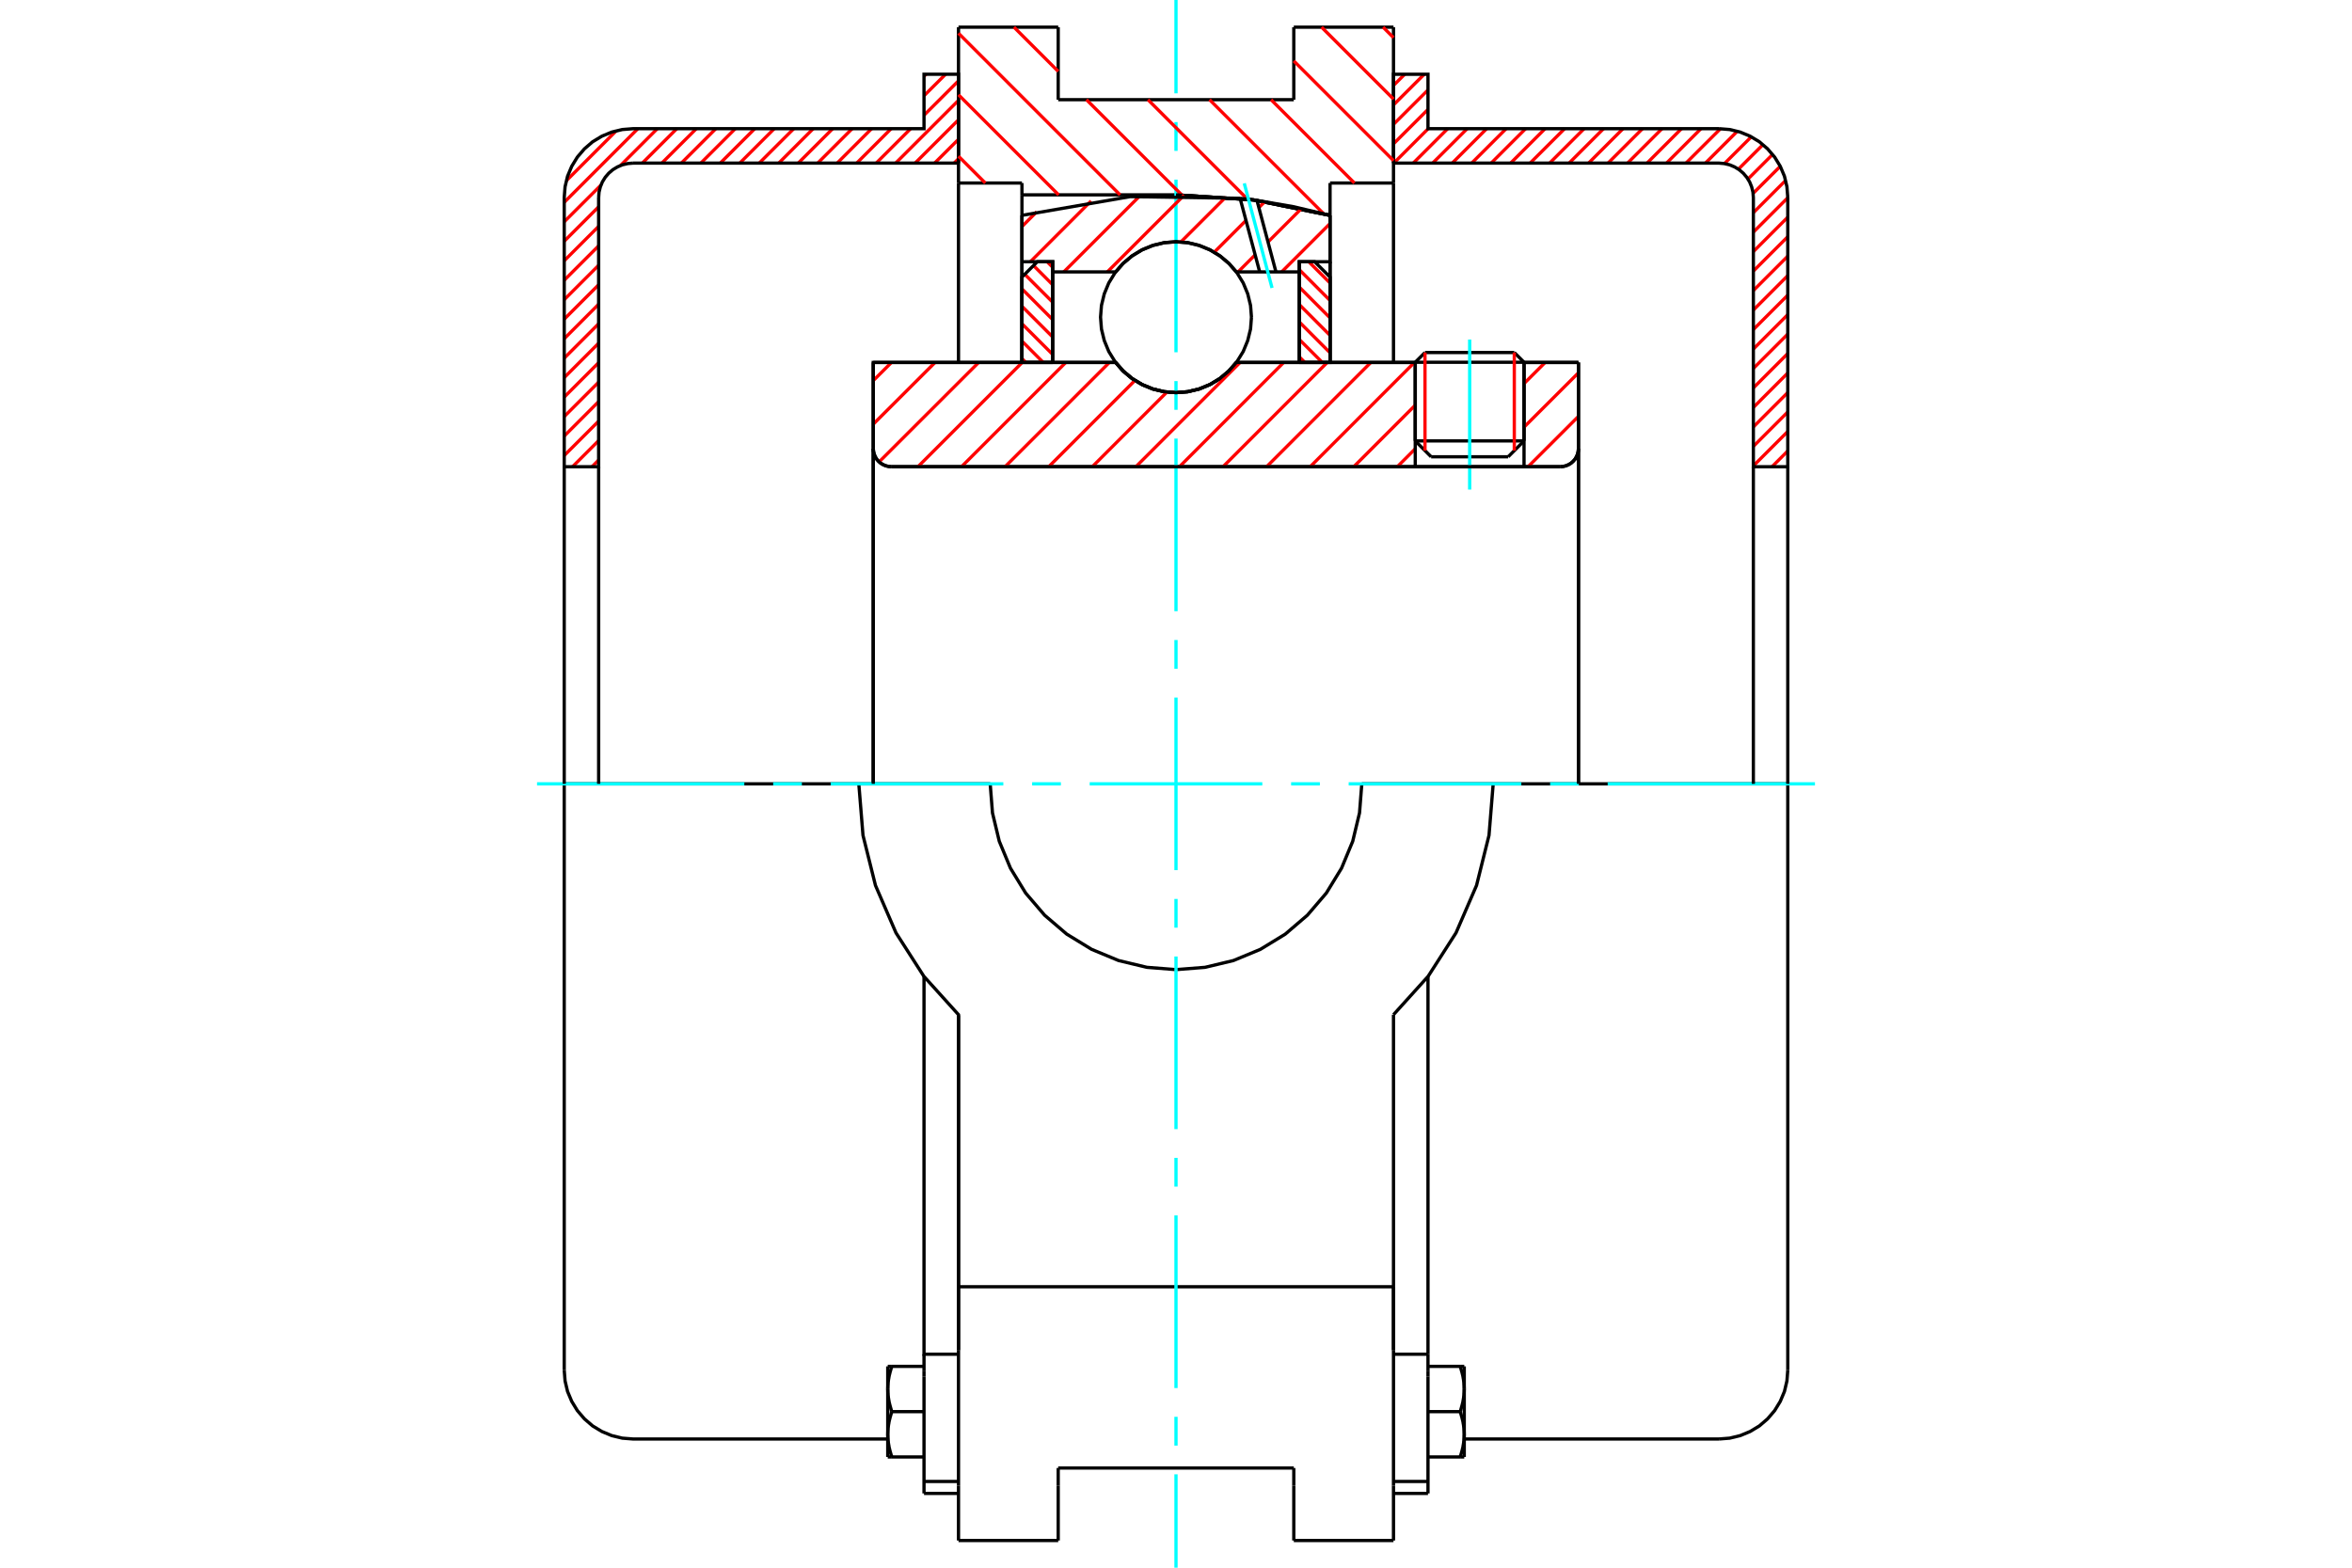 <?xml version="1.0" standalone="no"?>
<!DOCTYPE svg PUBLIC "-//W3C//DTD SVG 1.1//EN"
	"http://www.w3.org/Graphics/SVG/1.1/DTD/svg11.dtd">
<svg xmlns="http://www.w3.org/2000/svg" height="100%" width="100%" viewBox="0 0 36000 24000">
	<rect x="-1800" y="-1200" width="39600" height="26400" style="fill:#FFF"/>
	<g style="fill:none; fill-rule:evenodd" transform="matrix(1 0 0 1 0 0)">
		<g style="fill:none; stroke:#000; stroke-width:50; shape-rendering:geometricPrecision">
			<line x1="23327" y1="5546" x2="21662" y2="5546"/>
			<line x1="21811" y1="5397" x2="23178" y2="5397"/>
			<line x1="21662" y1="6750" x2="23327" y2="6750"/>
			<line x1="23084" y1="6993" x2="21905" y2="6993"/>
			<polyline points="23882,7145 23925,7141 23968,7131 24008,7114 24045,7092 24078,7063 24107,7030 24129,6993 24146,6953 24156,6910 24160,6867"/>
			<line x1="24160" y1="5549" x2="24160" y2="6867"/>
			<line x1="23327" y1="5549" x2="24160" y2="5549"/>
			<line x1="18924" y1="5549" x2="21662" y2="5549"/>
			<polyline points="17076,5549 17194,5683 17331,5797 17484,5889 17649,5956 17822,5997 18000,6011 18178,5997 18351,5956 18516,5889 18669,5797 18806,5683 18924,5549"/>
			<line x1="13366" y1="5549" x2="17076" y2="5549"/>
			<line x1="13366" y1="6867" x2="13366" y2="5549"/>
			<polyline points="13366,6867 13370,6910 13380,6953 13397,6993 13419,7030 13448,7063 13481,7092 13518,7114 13558,7131 13601,7141 13644,7145"/>
			<line x1="23882" y1="7145" x2="13644" y2="7145"/>
			<line x1="24160" y1="6867" x2="24160" y2="12000"/>
			<line x1="13366" y1="6867" x2="13366" y2="12000"/>
			<line x1="21811" y1="5397" x2="21662" y2="5546"/>
			<line x1="23327" y1="5546" x2="23178" y2="5397"/>
			<line x1="23084" y1="6993" x2="23327" y2="6750"/>
			<line x1="21662" y1="6750" x2="21905" y2="6993"/>
			<line x1="21662" y1="5546" x2="21662" y2="6750"/>
			<line x1="23327" y1="6750" x2="23327" y2="5546"/>
			<line x1="21329" y1="416" x2="21329" y2="2802"/>
			<line x1="19803" y1="416" x2="21329" y2="416"/>
			<line x1="19803" y1="1526" x2="19803" y2="416"/>
			<line x1="16197" y1="1526" x2="19803" y2="1526"/>
			<line x1="16197" y1="416" x2="16197" y2="1526"/>
			<line x1="14671" y1="416" x2="16197" y2="416"/>
			<line x1="14671" y1="2802" x2="14671" y2="416"/>
			<line x1="15642" y1="2802" x2="14671" y2="2802"/>
			<line x1="15642" y1="2983" x2="15642" y2="2802"/>
			<line x1="18000" y1="2983" x2="15642" y2="2983"/>
			<polyline points="20358,3297 19190,3061 18000,2983"/>
			<line x1="20358" y1="2802" x2="20358" y2="3297"/>
			<line x1="21329" y1="2802" x2="20358" y2="2802"/>
			<line x1="15156" y1="12000" x2="13145" y2="12000"/>
			<line x1="22855" y1="12000" x2="20844" y2="12000"/>
			<polyline points="21329,15534 21859,14947 22286,14281 22600,13555 22791,12788 22855,12000"/>
			<polyline points="15156,12000 15191,12445 15295,12879 15466,13291 15699,13672 15989,14011 16328,14301 16709,14534 17121,14705 17555,14809 18000,14844 18445,14809 18879,14705 19291,14534 19672,14301 20011,14011 20301,13672 20534,13291 20705,12879 20809,12445 20844,12000"/>
			<polyline points="13145,12000 13209,12788 13400,13555 13714,14281 14141,14947 14671,15534 14671,19699"/>
			<line x1="21329" y1="19699" x2="14671" y2="19699"/>
			<line x1="21329" y1="15534" x2="21329" y2="19699"/>
			<line x1="21329" y1="20671" x2="21329" y2="19699"/>
			<line x1="21329" y1="22745" x2="21329" y2="20671"/>
			<line x1="21329" y1="23584" x2="21329" y2="22745"/>
			<line x1="21329" y1="19708" x2="21329" y2="20671"/>
			<line x1="21329" y1="2802" x2="21329" y2="5544"/>
			<line x1="14671" y1="5545" x2="14671" y2="2802"/>
			<line x1="14671" y1="22745" x2="14671" y2="23584"/>
			<line x1="14671" y1="20671" x2="14671" y2="22745"/>
			<line x1="14671" y1="20671" x2="14671" y2="19699"/>
			<line x1="20358" y1="3297" x2="20358" y2="5549"/>
			<line x1="15642" y1="5549" x2="15642" y2="2983"/>
			<line x1="16197" y1="22474" x2="19803" y2="22474"/>
			<line x1="19803" y1="22745" x2="19803" y2="23584"/>
			<line x1="19803" y1="22474" x2="19803" y2="22745"/>
			<line x1="16197" y1="22745" x2="16197" y2="22474"/>
			<line x1="16197" y1="23584" x2="16197" y2="22745"/>
			<line x1="19803" y1="23584" x2="21329" y2="23584"/>
			<line x1="14671" y1="23584" x2="16197" y2="23584"/>
			<polyline points="20358,3297 19190,3061 18000,2983"/>
			<line x1="14143" y1="22680" x2="14143" y2="22863"/>
			<line x1="14143" y1="21077" x2="14143" y2="22680"/>
			<line x1="14143" y1="20993" x2="14143" y2="21077"/>
			<line x1="14143" y1="20732" x2="14143" y2="20993"/>
			<polyline points="14143,14950 14143,20732 14671,20732"/>
			<polyline points="13588,21958 13588,21968 13589,21977 13589,21987 13589,21996 13590,22006 13590,22015 13591,22025 13592,22034 13592,22044 13593,22053 13594,22063 13596,22072 13597,22082 13598,22091 13600,22101 13601,22111 13603,22120 13605,22130 13606,22140 13608,22150 13610,22160 13612,22169 13615,22179 13617,22190 13620,22200 13622,22210 13625,22220 13628,22230 13631,22241 13634,22251 13637,22262 13640,22272 13643,22283 13647,22294 13650,22305"/>
			<line x1="13588" y1="22305" x2="13588" y2="21958"/>
			<line x1="13650" y1="22305" x2="13588" y2="22305"/>
			<polyline points="13588,21265 13588,21274 13589,21284 13589,21293 13589,21303 13590,21312 13590,21322 13591,21331 13592,21341 13592,21350 13593,21360 13594,21369 13596,21379 13597,21388 13598,21398 13600,21407 13601,21417 13603,21427 13605,21436 13606,21446 13608,21456 13610,21466 13612,21476 13615,21486 13617,21496 13620,21506 13622,21516 13625,21526 13628,21537 13631,21547 13634,21558 13637,21568 13640,21579 13643,21590 13647,21600 13650,21611"/>
			<line x1="13588" y1="21958" x2="13588" y2="21265"/>
			<polyline points="13650,21611 13647,21622 13643,21633 13640,21644 13637,21655 13634,21665 13631,21676 13628,21686 13625,21696 13622,21707 13620,21717 13617,21727 13615,21737 13612,21747 13610,21757 13608,21767 13606,21776 13605,21786 13603,21796 13601,21806 13600,21815 13598,21825 13597,21835 13596,21844 13594,21854 13593,21863 13592,21873 13592,21882 13591,21892 13590,21901 13590,21911 13589,21920 13589,21930 13589,21939 13588,21949 13588,21958"/>
			<line x1="13588" y1="20918" x2="13650" y2="20918"/>
			<line x1="13588" y1="21265" x2="13588" y2="20918"/>
			<polyline points="13650,20918 13647,20929 13643,20940 13640,20950 13637,20961 13634,20972 13631,20982 13628,20992 13625,21003 13622,21013 13620,21023 13617,21033 13615,21043 13612,21053 13610,21063 13608,21073 13606,21083 13605,21093 13603,21102 13601,21112 13600,21122 13598,21131 13597,21141 13596,21150 13594,21160 13593,21170 13592,21179 13592,21189 13591,21198 13590,21208 13590,21217 13589,21226 13589,21236 13589,21246 13588,21255 13588,21265"/>
			<line x1="14143" y1="21611" x2="13650" y2="21611"/>
			<line x1="14143" y1="20918" x2="13650" y2="20918"/>
			<line x1="14143" y1="22305" x2="13650" y2="22305"/>
			<line x1="9690" y1="12000" x2="8636" y2="12000"/>
			<line x1="13145" y1="12000" x2="9690" y2="12000"/>
			<line x1="8636" y1="12000" x2="8636" y2="20976"/>
			<line x1="14671" y1="15543" x2="14671" y2="20671"/>
			<line x1="14143" y1="22863" x2="14671" y2="22863"/>
			<line x1="14143" y1="22680" x2="14671" y2="22680"/>
			<polyline points="8636,20976 8649,21141 8687,21302 8751,21454 8837,21595 8945,21721 9070,21829 9212,21915 9364,21978 9525,22017 9690,22030 13588,22030"/>
			<line x1="21857" y1="22863" x2="21857" y2="22680"/>
			<line x1="21329" y1="20732" x2="21857" y2="20732"/>
			<line x1="21857" y1="20993" x2="21857" y2="20732"/>
			<line x1="21857" y1="21077" x2="21857" y2="20993"/>
			<line x1="21857" y1="22680" x2="21857" y2="21077"/>
			<line x1="21857" y1="20732" x2="21857" y2="14950"/>
			<line x1="22350" y1="20918" x2="22412" y2="20918"/>
			<polyline points="22412,21265 22412,21255 22411,21246 22411,21236 22411,21226 22410,21217 22410,21208 22409,21198 22408,21189 22408,21179 22407,21170 22406,21160 22404,21150 22403,21141 22402,21131 22400,21122 22399,21112 22397,21102 22395,21093 22394,21083 22392,21073 22390,21063 22388,21053 22385,21043 22383,21033 22380,21023 22378,21013 22375,21003 22372,20992 22369,20982 22366,20972 22363,20961 22360,20950 22357,20940 22353,20929 22350,20918"/>
			<line x1="22412" y1="20918" x2="22412" y2="21265"/>
			<polyline points="22412,21958 22412,21949 22411,21939 22411,21930 22411,21920 22410,21911 22410,21901 22409,21892 22408,21882 22408,21873 22407,21863 22406,21854 22404,21844 22403,21835 22402,21825 22400,21815 22399,21806 22397,21796 22395,21786 22394,21776 22392,21767 22390,21757 22388,21747 22385,21737 22383,21727 22380,21717 22378,21707 22375,21696 22372,21686 22369,21676 22366,21665 22363,21655 22360,21644 22357,21633 22353,21622 22350,21611"/>
			<line x1="22412" y1="21265" x2="22412" y2="21958"/>
			<polyline points="22350,21611 22353,21600 22357,21590 22360,21579 22363,21568 22366,21558 22369,21547 22372,21537 22375,21526 22378,21516 22380,21506 22383,21496 22385,21486 22388,21476 22390,21466 22392,21456 22394,21446 22395,21436 22397,21427 22399,21417 22400,21407 22402,21398 22403,21388 22404,21379 22406,21369 22407,21360 22408,21350 22408,21341 22409,21331 22410,21322 22410,21312 22411,21303 22411,21293 22411,21284 22412,21274 22412,21265"/>
			<line x1="22412" y1="22305" x2="22350" y2="22305"/>
			<line x1="22412" y1="21958" x2="22412" y2="22305"/>
			<polyline points="22350,22305 22353,22294 22357,22283 22360,22272 22363,22262 22366,22251 22369,22241 22372,22230 22375,22220 22378,22210 22380,22200 22383,22190 22385,22179 22388,22169 22390,22160 22392,22150 22394,22140 22395,22130 22397,22120 22399,22111 22400,22101 22402,22091 22403,22082 22404,22072 22406,22063 22407,22053 22408,22044 22408,22034 22409,22025 22410,22015 22410,22006 22411,21996 22411,21987 22411,21977 22412,21968 22412,21958"/>
			<line x1="21857" y1="22305" x2="22350" y2="22305"/>
			<line x1="21857" y1="21611" x2="22350" y2="21611"/>
			<line x1="21857" y1="20918" x2="22350" y2="20918"/>
			<polyline points="27364,12000 26310,12000 22855,12000"/>
			<line x1="27364" y1="20976" x2="27364" y2="12000"/>
			<line x1="21329" y1="22863" x2="21857" y2="22863"/>
			<line x1="21329" y1="22680" x2="21857" y2="22680"/>
			<polyline points="26310,22030 26475,22017 26636,21978 26788,21915 26930,21829 27055,21721 27163,21595 27249,21454 27313,21302 27351,21141 27364,20976"/>
			<line x1="22412" y1="22030" x2="26310" y2="22030"/>
		</g>
		<g style="fill:none; stroke:#0FF; stroke-width:50; shape-rendering:geometricPrecision">
			<line x1="22495" y1="7495" x2="22495" y2="5198"/>
			<line x1="8220" y1="12000" x2="11393" y2="12000"/>
			<line x1="11834" y1="12000" x2="12274" y2="12000"/>
			<line x1="12714" y1="12000" x2="15357" y2="12000"/>
			<line x1="15798" y1="12000" x2="16238" y2="12000"/>
			<line x1="16679" y1="12000" x2="19321" y2="12000"/>
			<line x1="19762" y1="12000" x2="20202" y2="12000"/>
			<line x1="20643" y1="12000" x2="23286" y2="12000"/>
			<line x1="23726" y1="12000" x2="24166" y2="12000"/>
			<line x1="24607" y1="12000" x2="27780" y2="12000"/>
			<line x1="18000" y1="24000" x2="18000" y2="22571"/>
			<line x1="18000" y1="22131" x2="18000" y2="21690"/>
			<line x1="18000" y1="21250" x2="18000" y2="18607"/>
			<line x1="18000" y1="18166" x2="18000" y2="17726"/>
			<line x1="18000" y1="17286" x2="18000" y2="14643"/>
			<line x1="18000" y1="14202" x2="18000" y2="13762"/>
			<line x1="18000" y1="13321" x2="18000" y2="10679"/>
			<line x1="18000" y1="10238" x2="18000" y2="9798"/>
			<line x1="18000" y1="9357" x2="18000" y2="6714"/>
			<line x1="18000" y1="6274" x2="18000" y2="5834"/>
			<line x1="18000" y1="5393" x2="18000" y2="2750"/>
			<line x1="18000" y1="2310" x2="18000" y2="1869"/>
			<line x1="18000" y1="1429" x2="18000" y2="0"/>
		</g>
		<g style="fill:none; stroke:#F00; stroke-width:50; shape-rendering:geometricPrecision">
			<line x1="27364" y1="6903" x2="27123" y2="7145"/>
			<line x1="27364" y1="6605" x2="26837" y2="7132"/>
			<line x1="27364" y1="6307" x2="26837" y2="6834"/>
			<line x1="27364" y1="6009" x2="26837" y2="6536"/>
			<line x1="27364" y1="5710" x2="26837" y2="6238"/>
			<line x1="27364" y1="5412" x2="26837" y2="5939"/>
			<line x1="27364" y1="5114" x2="26837" y2="5641"/>
			<line x1="27364" y1="4816" x2="26837" y2="5343"/>
			<line x1="27364" y1="4518" x2="26837" y2="5045"/>
			<line x1="27364" y1="4219" x2="26837" y2="4747"/>
			<line x1="27364" y1="3921" x2="26837" y2="4448"/>
			<line x1="27364" y1="3623" x2="26837" y2="4150"/>
			<line x1="27364" y1="3325" x2="26837" y2="3852"/>
			<line x1="27364" y1="3027" x2="26837" y2="3554"/>
			<line x1="27331" y1="2762" x2="26837" y2="3256"/>
			<line x1="27249" y1="2546" x2="26833" y2="2961"/>
			<line x1="27132" y1="2364" x2="26755" y2="2741"/>
			<line x1="26984" y1="2214" x2="26608" y2="2590"/>
			<line x1="26806" y1="2094" x2="26395" y2="2504"/>
			<line x1="26592" y1="2009" x2="26104" y2="2497"/>
			<line x1="26333" y1="1971" x2="25806" y2="2497"/>
			<line x1="26035" y1="1970" x2="25508" y2="2497"/>
			<line x1="25737" y1="1970" x2="25210" y2="2497"/>
			<line x1="25439" y1="1970" x2="24912" y2="2497"/>
			<line x1="25140" y1="1970" x2="24613" y2="2497"/>
			<line x1="24842" y1="1970" x2="24315" y2="2497"/>
			<line x1="24544" y1="1970" x2="24017" y2="2497"/>
			<line x1="24246" y1="1970" x2="23719" y2="2497"/>
			<line x1="23948" y1="1970" x2="23420" y2="2497"/>
			<line x1="23649" y1="1970" x2="23122" y2="2497"/>
			<line x1="23351" y1="1970" x2="22824" y2="2497"/>
			<line x1="23053" y1="1970" x2="22526" y2="2497"/>
			<line x1="22755" y1="1970" x2="22228" y2="2497"/>
			<line x1="22457" y1="1970" x2="21929" y2="2497"/>
			<line x1="22158" y1="1970" x2="21631" y2="2497"/>
			<line x1="21860" y1="1970" x2="21333" y2="2497"/>
			<line x1="21857" y1="1675" x2="21329" y2="2202"/>
			<line x1="21857" y1="1377" x2="21329" y2="1904"/>
			<line x1="21799" y1="1137" x2="21329" y2="1606"/>
			<line x1="21501" y1="1137" x2="21329" y2="1308"/>
		</g>
		<g style="fill:none; stroke:#000; stroke-width:50; shape-rendering:geometricPrecision">
			<polyline points="21329,2497 21329,1137 21857,1137 21857,1970 26310,1970"/>
			<polyline points="27364,3024 27351,2859 27313,2698 27249,2546 27163,2405 27055,2279 26930,2171 26788,2085 26636,2022 26475,1983 26310,1970"/>
			<polyline points="27364,3024 27364,7145 26837,7145 26837,3024 26831,2942 26811,2861 26780,2785 26736,2714 26683,2652 26620,2598 26549,2555 26473,2523 26392,2504 26310,2497 21329,2497"/>
			<line x1="27364" y1="12000" x2="27364" y2="7145"/>
			<line x1="26837" y1="7145" x2="26837" y2="12000"/>
		</g>
		<g style="fill:none; stroke:#F00; stroke-width:50; shape-rendering:geometricPrecision">
			<line x1="14671" y1="2430" x2="14604" y2="2497"/>
			<line x1="14671" y1="2132" x2="14305" y2="2497"/>
			<line x1="14671" y1="1834" x2="14007" y2="2497"/>
			<line x1="14671" y1="1536" x2="13709" y2="2497"/>
			<line x1="9163" y1="7043" x2="9062" y2="7145"/>
			<line x1="14671" y1="1237" x2="14143" y2="1764"/>
			<line x1="13938" y1="1970" x2="13411" y2="2497"/>
			<line x1="9163" y1="6745" x2="8763" y2="7145"/>
			<line x1="14473" y1="1137" x2="14143" y2="1466"/>
			<line x1="13640" y1="1970" x2="13113" y2="2497"/>
			<line x1="9163" y1="6447" x2="8636" y2="6974"/>
			<line x1="14175" y1="1137" x2="14143" y2="1168"/>
			<line x1="13341" y1="1970" x2="12814" y2="2497"/>
			<line x1="9163" y1="6148" x2="8636" y2="6676"/>
			<line x1="13043" y1="1970" x2="12516" y2="2497"/>
			<line x1="9163" y1="5850" x2="8636" y2="6377"/>
			<line x1="12745" y1="1970" x2="12218" y2="2497"/>
			<line x1="9163" y1="5552" x2="8636" y2="6079"/>
			<line x1="12447" y1="1970" x2="11920" y2="2497"/>
			<line x1="9163" y1="5254" x2="8636" y2="5781"/>
			<line x1="12149" y1="1970" x2="11621" y2="2497"/>
			<line x1="9163" y1="4956" x2="8636" y2="5483"/>
			<line x1="11850" y1="1970" x2="11323" y2="2497"/>
			<line x1="9163" y1="4657" x2="8636" y2="5185"/>
			<line x1="11552" y1="1970" x2="11025" y2="2497"/>
			<line x1="9163" y1="4359" x2="8636" y2="4886"/>
			<line x1="11254" y1="1970" x2="10727" y2="2497"/>
			<line x1="9163" y1="4061" x2="8636" y2="4588"/>
			<line x1="10956" y1="1970" x2="10429" y2="2497"/>
			<line x1="9163" y1="3763" x2="8636" y2="4290"/>
			<line x1="10658" y1="1970" x2="10130" y2="2497"/>
			<line x1="9163" y1="3465" x2="8636" y2="3992"/>
			<line x1="10359" y1="1970" x2="9832" y2="2497"/>
			<line x1="9163" y1="3166" x2="8636" y2="3693"/>
			<line x1="10061" y1="1970" x2="9497" y2="2534"/>
			<line x1="9200" y1="2832" x2="8636" y2="3395"/>
			<line x1="9763" y1="1970" x2="8636" y2="3097"/>
			<line x1="9433" y1="2002" x2="8668" y2="2767"/>
		</g>
		<g style="fill:none; stroke:#000; stroke-width:50; shape-rendering:geometricPrecision">
			<polyline points="14671,2497 14671,1137 14143,1137 14143,1970 9690,1970 9525,1983 9364,2022 9212,2085 9070,2171 8945,2279 8837,2405 8751,2546 8687,2698 8649,2859 8636,3024 8636,7145 9163,7145 9163,3024"/>
			<polyline points="9690,2497 9608,2504 9527,2523 9451,2555 9380,2598 9317,2652 9264,2714 9220,2785 9189,2861 9169,2942 9163,3024"/>
			<line x1="9690" y1="2497" x2="14671" y2="2497"/>
			<line x1="8636" y1="12000" x2="8636" y2="7145"/>
			<line x1="9163" y1="7145" x2="9163" y2="12000"/>
		</g>
		<g style="fill:none; stroke:#F00; stroke-width:50; shape-rendering:geometricPrecision">
			<line x1="21170" y1="416" x2="21329" y2="576"/>
			<line x1="20228" y1="416" x2="21329" y2="1517"/>
			<line x1="19803" y1="933" x2="21329" y2="2459"/>
			<line x1="19455" y1="1526" x2="20731" y2="2802"/>
			<line x1="18513" y1="1526" x2="20260" y2="3273"/>
			<line x1="17571" y1="1526" x2="19098" y2="3053"/>
			<line x1="15520" y1="416" x2="16197" y2="1093"/>
			<line x1="16629" y1="1526" x2="18087" y2="2983"/>
			<line x1="14671" y1="509" x2="17144" y2="2983"/>
			<line x1="14671" y1="1451" x2="16203" y2="2983"/>
			<line x1="14671" y1="2392" x2="15081" y2="2802"/>
		</g>
		<g style="fill:none; stroke:#000; stroke-width:50; shape-rendering:geometricPrecision">
			<polyline points="20358,3297 19190,3061 18000,2983"/>
		</g>
		<g style="fill:none; stroke:#F00; stroke-width:50; shape-rendering:geometricPrecision">
			<line x1="23178" y1="5397" x2="23178" y2="6899"/>
			<line x1="21811" y1="6899" x2="21811" y2="5397"/>
			<line x1="15642" y1="5489" x2="15702" y2="5549"/>
			<line x1="15642" y1="5222" x2="15968" y2="5549"/>
			<line x1="15642" y1="4956" x2="16113" y2="5427"/>
			<line x1="15642" y1="4689" x2="16113" y2="5160"/>
			<line x1="15642" y1="4422" x2="16113" y2="4894"/>
			<line x1="15685" y1="4199" x2="16113" y2="4627"/>
			<line x1="15819" y1="4065" x2="16113" y2="4360"/>
			<line x1="16027" y1="4007" x2="16113" y2="4093"/>
		</g>
		<g style="fill:none; stroke:#000; stroke-width:50; shape-rendering:geometricPrecision">
			<polyline points="16113,5549 16113,4007 15877,4007 15642,4242 15642,5549 16113,5549"/>
		</g>
		<g style="fill:none; stroke:#F00; stroke-width:50; shape-rendering:geometricPrecision">
			<line x1="20032" y1="4007" x2="20358" y2="4333"/>
			<line x1="19887" y1="4128" x2="20358" y2="4600"/>
			<line x1="19887" y1="4395" x2="20358" y2="4867"/>
			<line x1="19887" y1="4662" x2="20358" y2="5134"/>
			<line x1="19887" y1="4929" x2="20358" y2="5401"/>
			<line x1="19887" y1="5196" x2="20240" y2="5549"/>
			<line x1="19887" y1="5463" x2="19973" y2="5549"/>
		</g>
		<g style="fill:none; stroke:#000; stroke-width:50; shape-rendering:geometricPrecision">
			<polyline points="19887,5549 19887,4007 20123,4007 20358,4242 20358,5549 19887,5549"/>
			<polyline points="19155,4856 19141,4676 19098,4499 19029,4332 18934,4177 18817,4040 18679,3922 18524,3827 18357,3758 18181,3715 18000,3701 17819,3715 17643,3758 17476,3827 17321,3922 17183,4040 17066,4177 16971,4332 16902,4499 16859,4676 16845,4856 16859,5037 16902,5213 16971,5381 17066,5535 17183,5673 17321,5791 17476,5885 17643,5955 17819,5997 18000,6011 18181,5997 18357,5955 18524,5885 18679,5791 18817,5673 18934,5535 19029,5381 19098,5213 19141,5037 19155,4856"/>
		</g>
		<g style="fill:none; stroke:#F00; stroke-width:50; shape-rendering:geometricPrecision">
			<line x1="20358" y1="3422" x2="19617" y2="4163"/>
			<line x1="19920" y1="3193" x2="19408" y2="3705"/>
			<line x1="19211" y1="3902" x2="18950" y2="4163"/>
			<line x1="19358" y1="3088" x2="19268" y2="3178"/>
			<line x1="19071" y1="3375" x2="18585" y2="3861"/>
			<line x1="18760" y1="3019" x2="18075" y2="3704"/>
			<line x1="18124" y1="2988" x2="16949" y2="4163"/>
			<line x1="17441" y1="3004" x2="16282" y2="4163"/>
			<line x1="16700" y1="3077" x2="15771" y2="4007"/>
			<line x1="15868" y1="3242" x2="15642" y2="3469"/>
		</g>
		<g style="fill:none; stroke:#000; stroke-width:50; shape-rendering:geometricPrecision">
			<polyline points="15642,5549 15642,4007 15642,3297"/>
			<polyline points="18981,3036 17299,3010 15642,3297"/>
			<polyline points="19239,3068 19110,3051 18981,3036"/>
			<polyline points="20358,3297 19802,3165 19239,3068"/>
			<polyline points="20358,3297 20358,4007 19887,4007 19887,4163 19887,5549"/>
			<polyline points="19887,4163 19530,4163 19281,4163 18924,4163 18806,4029 18669,3915 18516,3823 18351,3756 18178,3715 18000,3701 17822,3715 17649,3756 17484,3823 17331,3915 17194,4029 17076,4163 16113,4163 16113,5549"/>
			<polyline points="16113,4163 16113,4007 15642,4007"/>
			<line x1="20358" y1="4007" x2="20358" y2="5549"/>
		</g>
		<g style="fill:none; stroke:#0FF; stroke-width:50; shape-rendering:geometricPrecision">
			<line x1="19470" y1="4408" x2="19045" y2="2807"/>
		</g>
		<g style="fill:none; stroke:#000; stroke-width:50; shape-rendering:geometricPrecision">
			<line x1="19281" y1="4163" x2="18981" y2="3036"/>
			<line x1="19530" y1="4163" x2="19239" y2="3068"/>
		</g>
		<g style="fill:none; stroke:#F00; stroke-width:50; shape-rendering:geometricPrecision">
			<line x1="24160" y1="6374" x2="23389" y2="7145"/>
			<line x1="24160" y1="5707" x2="23327" y2="6539"/>
			<line x1="23650" y1="5549" x2="23327" y2="5872"/>
			<line x1="21662" y1="6870" x2="21388" y2="7145"/>
			<line x1="21662" y1="6203" x2="20721" y2="7145"/>
			<line x1="21649" y1="5549" x2="20054" y2="7145"/>
			<line x1="20982" y1="5549" x2="19387" y2="7145"/>
			<line x1="20315" y1="5549" x2="18720" y2="7145"/>
			<line x1="19648" y1="5549" x2="18053" y2="7145"/>
			<line x1="18981" y1="5549" x2="17386" y2="7145"/>
			<line x1="17861" y1="6002" x2="16719" y2="7145"/>
			<line x1="17372" y1="5824" x2="16052" y2="7145"/>
			<line x1="16980" y1="5549" x2="15384" y2="7145"/>
			<line x1="16313" y1="5549" x2="14717" y2="7145"/>
			<line x1="15646" y1="5549" x2="14050" y2="7145"/>
			<line x1="14979" y1="5549" x2="13456" y2="7071"/>
			<line x1="14312" y1="5549" x2="13366" y2="6494"/>
			<line x1="13645" y1="5549" x2="13366" y2="5827"/>
		</g>
		<g style="fill:none; stroke:#000; stroke-width:50; shape-rendering:geometricPrecision">
			<line x1="24160" y1="12000" x2="24160" y2="5549"/>
			<polyline points="23882,7145 23925,7141 23968,7131 24008,7114 24045,7092 24078,7063 24107,7030 24129,6993 24146,6953 24156,6910 24160,6867"/>
			<polyline points="23882,7145 23327,7145 23327,5549"/>
			<polyline points="23327,7145 21662,7145 21662,5549"/>
			<line x1="21662" y1="7145" x2="13644" y2="7145"/>
			<polyline points="13366,6867 13370,6910 13380,6953 13397,6993 13419,7030 13448,7063 13481,7092 13518,7114 13558,7131 13601,7141 13644,7145"/>
			<polyline points="13366,6867 13366,5549 13838,5549 17076,5549 17194,5683 17331,5797 17484,5889 17649,5956 17822,5997 18000,6011 18178,5997 18351,5956 18516,5889 18669,5797 18806,5683 18924,5549 21662,5549"/>
			<line x1="23327" y1="5549" x2="24160" y2="5549"/>
			<line x1="13366" y1="12000" x2="13366" y2="6867"/>
		</g>
	</g>
</svg>
